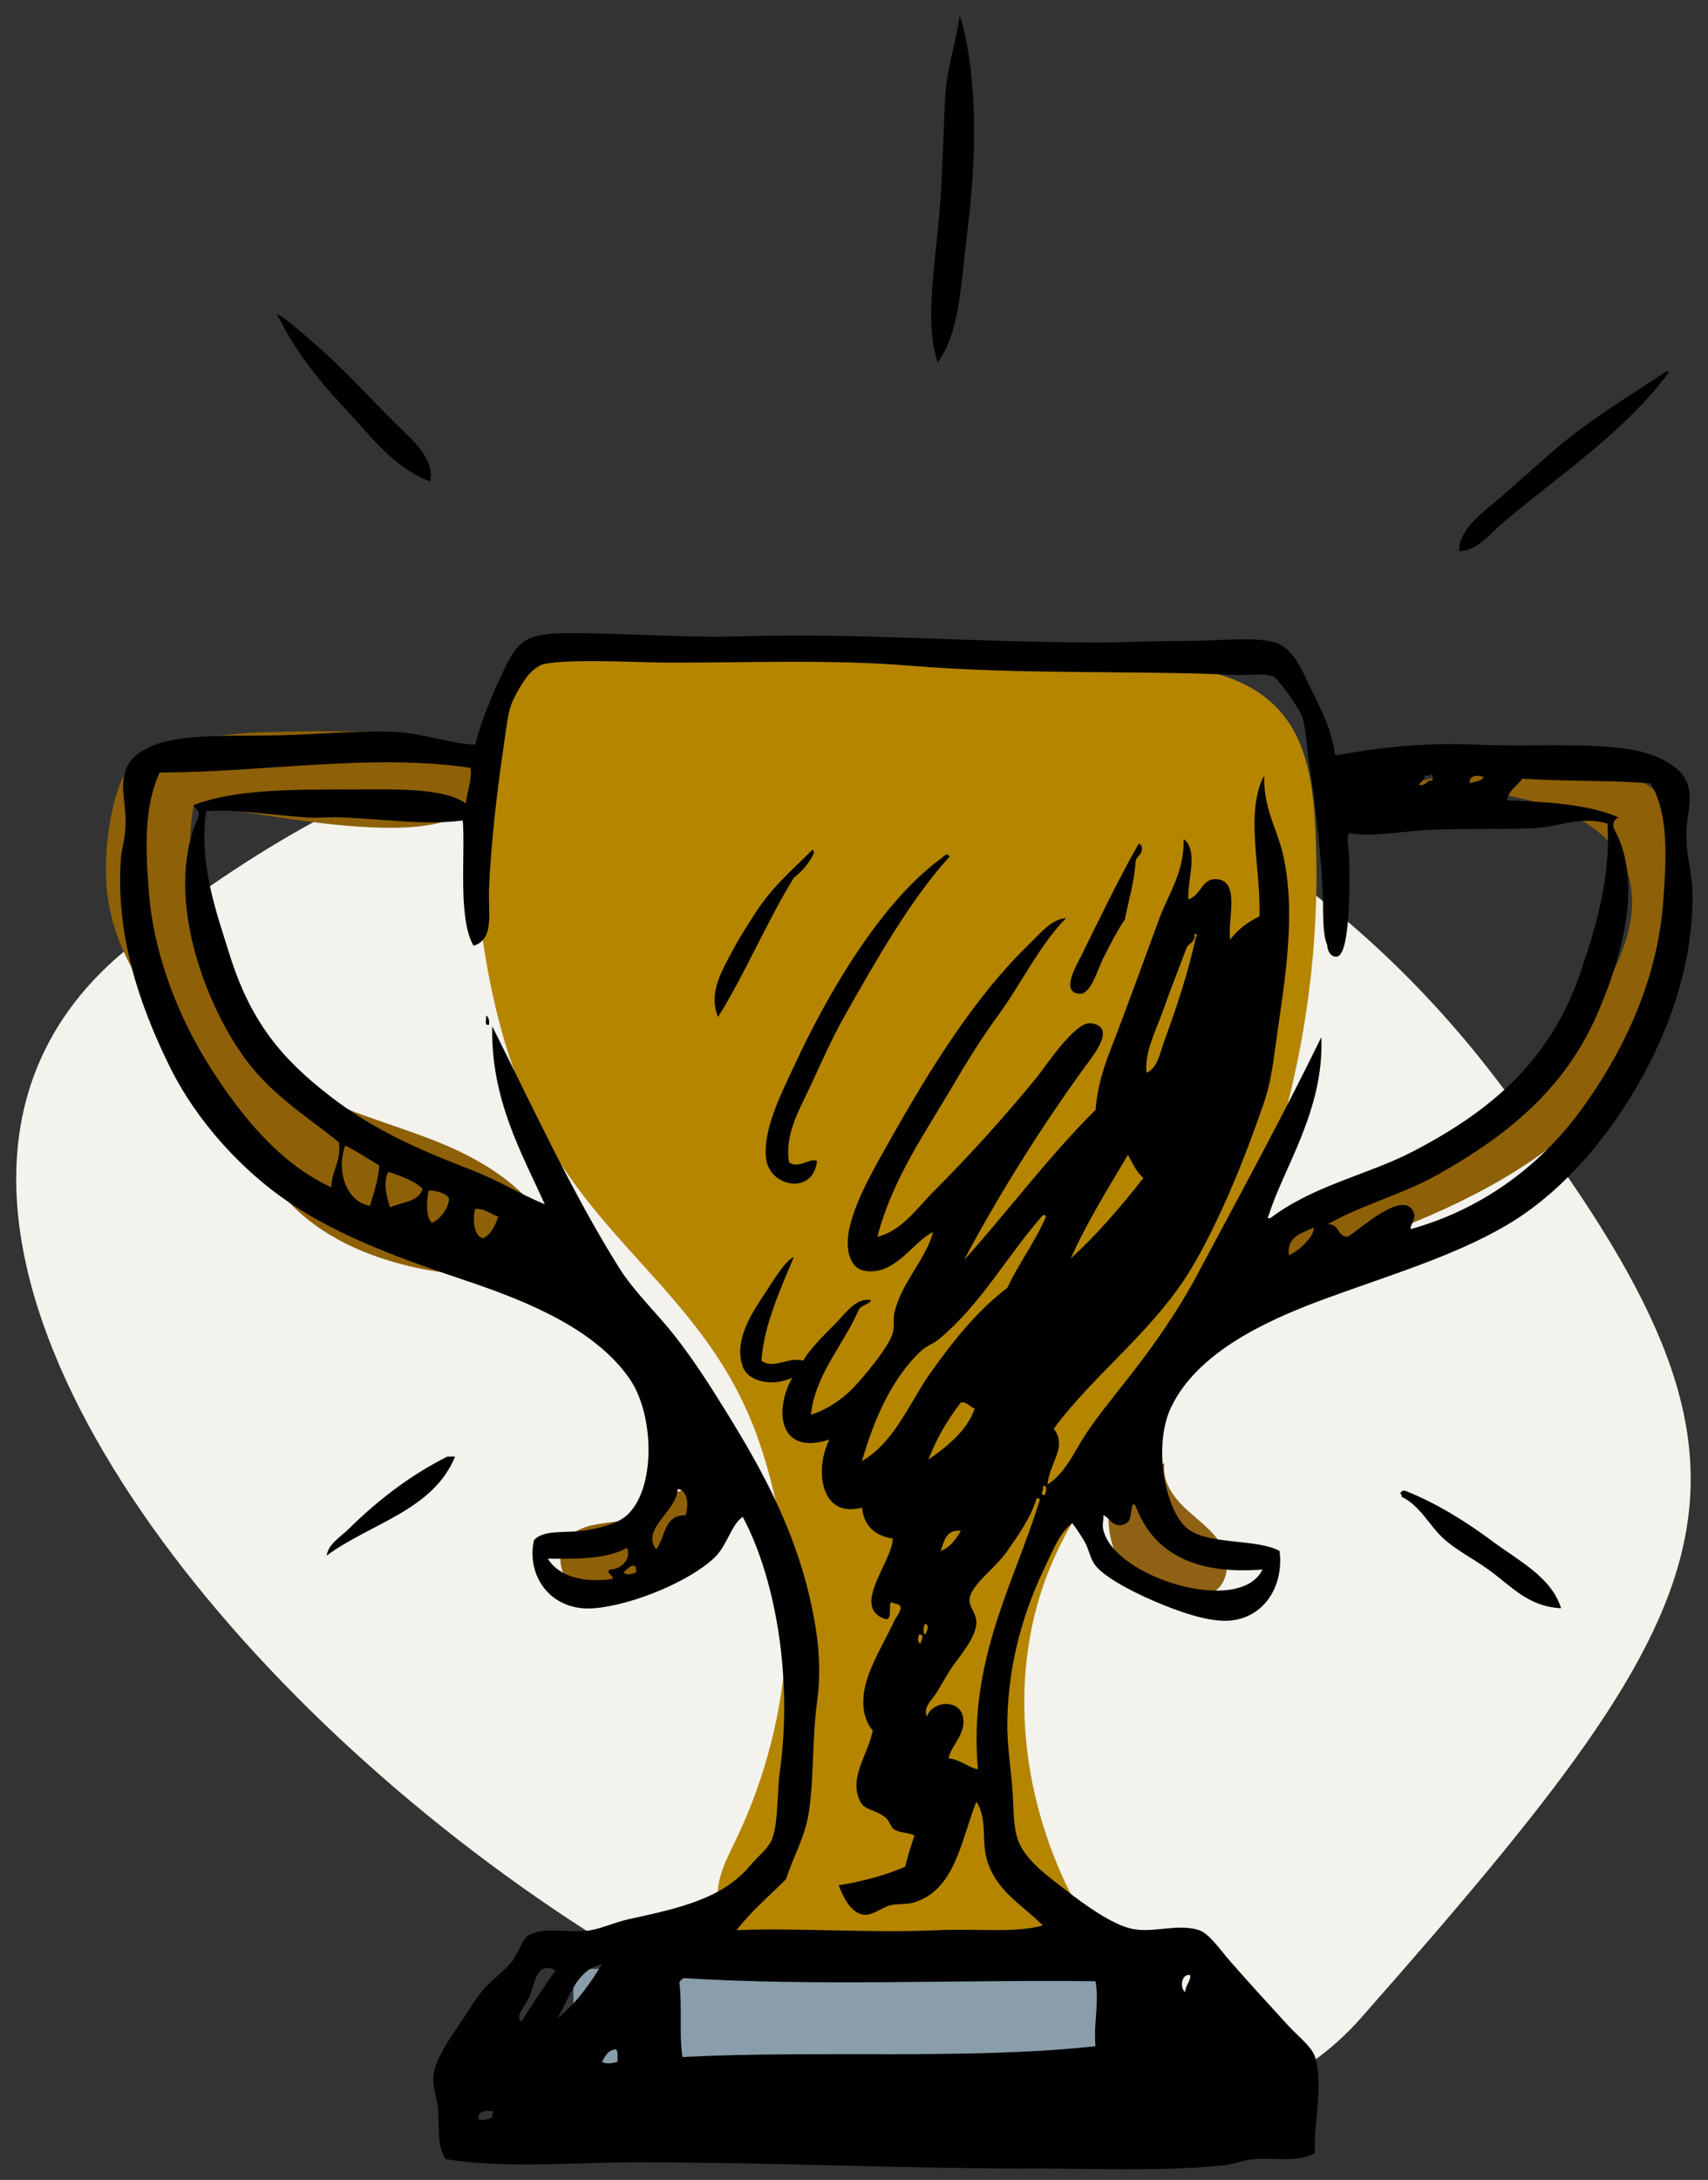 <?xml version="1.0" encoding="utf-8"?>
<!-- Generator: Adobe Illustrator 26.2.1, SVG Export Plug-In . SVG Version: 6.00 Build 0)  -->
<svg version="1.1" id="a" xmlns="http://www.w3.org/2000/svg" xmlns:xlink="http://www.w3.org/1999/xlink" x="0px" y="0px"
	 viewBox="0 0 99.725 127.204" style="enable-background:new 0 0 99.725 127.204;" xml:space="preserve">
<rect x="0" y="0" width="99.725" height="127.204" fill="#333333" stroke="none"/>
<style type="text/css">
	.st0{fill:#F3F2EC;}
	.st1{fill-rule:evenodd;clip-rule:evenodd;fill:#B58500;}
	.st2{fill-rule:evenodd;clip-rule:evenodd;fill:#8E6008;}
	.st3{fill-rule:evenodd;clip-rule:evenodd;fill:#8E6114;}
	.st4{fill:#899EAA;}
	.st5{fill-rule:evenodd;clip-rule:evenodd;}
</style>
<path id="b" class="st0" d="M7.37,55.415c29.259-24.029,61.969-15.864,79.815,7.322c17.847,23.186,14.745,29.531-7.72,55.015
	C57.001,143.235-21.887,79.446,7.37,55.415z"/>
<path class="st1" d="M30.772,64.236c3.515,8.264,10.47,11.212,13.474,19.675c2.689,7.578,2.215,16.225-1.287,23.464
	c-0.553,1.142-1.195,2.344-1.038,3.604c0.345,2.769,3.92,3.577,6.707,3.706l12.209,0.562c0.495,0.023,1.012,0.042,1.463-0.164
	c1.614-0.737,0.921-3.141,0.133-4.731c-2.89-5.833-3.599-12.896-1.11-18.911c1.533-3.705,4.155-6.833,6.384-10.166
	c6.472-9.677,9.709-21.478,9.083-33.103c-0.125-2.319-0.46-4.78-1.955-6.557c-2.2-2.616-6.064-2.874-9.482-2.931
	c-6.079-0.1-12.157-0.201-18.236-0.301c-4.108-0.068-10.483-1.428-14.4-0.102c-7.7,2.608-4.803,20.244-1.947,25.956L30.772,64.236z"
	/>
<path class="st2" d="M15.164,42.728c-0.957,0.02-5.813,0.509-6.662,0.952c-1.722,0.898-2.497,5.179-2.284,7.994
	c0.392,5.178,4.113,7.776,6.041,12.598c0.852,2.13,3.074,4.238,4.646,5.909c3.685,3.92,10.479,4.608,13.822,4.127
	c0.766-0.11,1.778-0.207,1.881-0.974c0.031-0.232-0.038-0.464-0.118-0.684c-1.06-2.926-3.933-4.796-6.815-5.968
	c-2.883-1.172-5.986-1.88-8.619-3.537c-4.571-2.877-6.689-10.854-5.749-16.173c3.679,0.281,18.708,4.021,16.291-2.427
	C26.774,42.347,19.106,42.646,15.164,42.728z"/>
<path class="st2" d="M97.164,56.202C95.739,67.814,81.591,71.849,74.27,74.236c-3.912,1.275,1.04-3.731,3.894-4.48
	c11.53-3.024,30.263-24.172,3.236-23.792C98.53,41.396,100.12,48.096,97.164,56.202z"/>
<path class="st2" d="M36.19,88.756c-1.066,0.173-2.286,0.176-3.018,0.97c-0.987,1.073-0.252,3.013,1.101,3.558
	c1.353,0.544,2.932-0.001,4.071-0.913c0.936-0.75,3.318-3.633,2.481-5.021C39.993,85.97,37.627,88.523,36.19,88.756z"/>
<path class="st3" d="M67.993,85.388c-0.174,1.031,0.528,2.003,1.299,2.709c0.771,0.707,1.678,1.328,2.133,2.269
	s0.185,2.343-0.823,2.621c-0.459,0.127-0.944-0.008-1.419-0.034c-0.77-0.042-1.584,0.196-2.289-0.114
	c-0.323-0.142-0.588-0.388-0.822-0.651c-1.267-1.432-1.693-3.558-1.077-5.368"/>
<rect x="33.483" y="114.89" class="st4" width="32.199" height="8.05"/>
<g>
	<path class="st5" d="M56.013,1.003c0.076-0.018,0.085,0.034,0.09,0.09c1.005,3.52,0.912,8.189,0.361,12.554
		c-0.354,2.791-0.408,5.75-1.716,7.496c-0.755-2.193-0.198-5.37,0.09-8.579c0.212-2.369,0.223-4.836,0.361-7.044
		C55.301,3.881,55.86,2.366,56.013,1.003L56.013,1.003z"/>
	<path class="st5" d="M25.126,28.097c-2.161-0.795-3.515-2.699-4.968-4.245c-1.487-1.584-2.878-3.289-3.882-5.328
		c-0.089-0.002-0.071-0.109-0.093-0.181c0.425,0.149,1.372,1.022,2.078,1.625c1.741,1.481,3.115,3.025,4.787,4.697
		C23.974,25.589,25.372,26.664,25.126,28.097z"/>
	<path class="st5" d="M97.468,21.684c-2.564,3.495-6.379,5.999-9.755,8.851c-0.765,0.644-1.432,1.608-2.528,1.625
		c0.035-1.377,1.416-2.255,2.348-3.07c0.998-0.874,2.005-1.759,2.979-2.619c2.058-1.818,4.342-3.196,6.504-4.607
		c0.097-0.064,0.158-0.134,0.272-0.181h0.181L97.468,21.684z"/>
	<path class="st5" d="M66.489,49.23c0.08,0.04,0.161,0.08,0.181,0.181c0.059,0.45-0.271,0.512-0.361,0.814
		c-0.081,1.273-0.414,2.293-0.632,3.432c-0.465,0.674-0.79,1.344-1.265,2.258c-0.272,0.525-0.706,2.103-1.354,2.077
		c-1.125-0.049-0.291-1.494,0-2.077C64.192,53.642,65.367,51.164,66.489,49.23L66.489,49.23z"/>
	<path class="st5" d="M47.431,49.591c0.089,0.003,0.072,0.111,0.093,0.181c-0.275,0.6-0.68,1.066-1.174,1.445
		c-1.595,2.591-2.816,5.553-4.426,8.128c-0.588-1.419,0.242-2.727,0.903-3.973c0.379-0.718,0.863-1.45,1.265-2.078
		C45.102,51.717,46.305,50.724,47.431,49.591L47.431,49.591z"/>
	<path class="st5" d="M46.077,67.836c0.586,0.387,1.225-0.296,1.626-0.091c-0.211,2.018-2.797,1.549-2.98-0.181
		c-0.177-1.689,0.934-3.83,1.627-5.328c2.078-4.494,5.221-9.73,8.67-12.193c0.023-0.098,0.179-0.062,0.181-0.181
		c0.146-0.026,0.156,0.086,0.271,0.091c-2.283,2.491-4.336,6.109-6.142,9.302c-0.718,1.269-1.353,2.687-1.986,4.063
		C46.7,64.718,45.787,66.19,46.077,67.836L46.077,67.836z"/>
	<path class="st5" d="M28.376,59.255c0.157,0.082,0.2,0.281,0.181,0.54C28.231,59.881,28.431,59.44,28.376,59.255z"/>
	<path class="st5" d="M26.571,84.995c-1.281,3.143-4.956,3.896-7.497,5.779c0.108-0.703,0.81-1.086,1.264-1.535
		c1.631-1.612,3.538-3.12,5.782-4.244L26.571,84.995L26.571,84.995z"/>
	<path class="st5" d="M91.144,93.845c-1.949-0.093-2.927-1.323-4.243-2.258c-0.914-0.648-1.929-1.171-2.62-1.807
		c-0.842-0.771-1.351-1.91-2.44-2.437c0.016-0.105-0.019-0.161-0.09-0.181c0.041-0.111,0.118-0.186,0.272-0.181
		c1.838,0.725,3.584,1.814,5.149,2.981c1.499,1.116,3.412,2.067,3.973,3.882L91.144,93.845z"/>
	<path class="st5" d="M77.959,44.082c2.35-0.428,5.163-0.777,8.218-0.631c3.014,0.143,6.213-0.132,8.941,0.27
		c1.421,0.21,3.087,0.926,3.431,2.078c0.291,0.968-0.089,1.887-0.089,2.8c0,1.684,0.361,2.168,0.361,3.703
		c0,4.381-1.596,8.376-3.523,11.56c-1.877,3.101-4.4,5.926-7.405,7.675c-3.125,1.82-6.973,2.936-10.749,4.335
		c-3.42,1.269-7.262,3.117-8.76,6.231c-1.107,2.308-0.325,6.162,0.996,7.136c1.245,0.919,4.026,0.544,5.328,1.265
		c0.266,2.013-0.876,3.889-2.891,4.063c-1.234,0.107-3.036-0.531-4.515-1.174c-1.45-0.631-3.006-1.48-3.432-2.167
		c-0.246-0.395-0.296-0.836-0.542-1.263c-0.262-0.455-0.488-0.767-0.723-1.085c-0.766,0.611-1.113,1.573-1.535,2.437
		c-1.158,2.386-2.21,5.46-2.257,9.214c-0.014,1.1,0.149,2.304,0.271,3.521c0.117,1.177,0.031,2.438,0.36,3.342
		c0.445,1.219,1.92,2.225,2.891,2.979c0.963,0.749,2.536,1.893,3.704,2.169c1.262,0.298,2.706-0.326,3.972,0.09
		c0.595,0.194,1.293,1.221,1.806,1.806c1.19,1.349,2.07,2.315,3.342,3.702c0.65,0.711,1.431,1.286,1.626,1.897
		c0.508,1.593-0.133,4.191,0,5.6c-0.97,0.579-2.436,0.245-3.613,0.361c-0.575,0.056-1.169,0.307-1.717,0.36
		c-3.635,0.36-7.574,0.181-11.467,0.181c-7.395,0-15.097-0.362-22.759-0.362c-3.794,0-7.583,0.39-11.199-0.18
		c-0.519-0.727-0.371-1.831-0.452-2.89c-0.053-0.667-0.334-1.339-0.27-1.988c0.071-0.741,0.662-1.755,1.265-2.618
		c0.533-0.767,1.052-1.653,1.533-2.258c0.559-0.7,1.36-1.224,1.807-1.806c0.312-0.404,0.62-1.354,0.994-1.535
		c1.015-0.494,2.391-0.058,3.613-0.271c0.631-0.111,1.401-0.465,2.168-0.633c2.972-0.651,5.494-1.189,7.133-3.16
		c0.436-0.524,1.046-0.964,1.265-1.536c0.361-0.937,0.28-2.735,0.452-3.973c0.747-5.394-0.245-11.197-2.168-14.81
		c-0.639,0.388-0.919,1.664-1.626,2.349c-1.431,1.385-4.764,2.786-7.044,2.979c-2.529,0.214-3.989-1.878-3.523-3.974
		c0.57-0.623,1.795-0.409,2.8-0.542c0.96-0.125,2.073-0.408,2.62-0.902c1.723-1.56,1.598-5.875,0.18-7.948
		c-1.957-2.862-5.85-4.495-9.392-5.689c-3.772-1.272-7.435-2.555-10.479-4.608c-2.715-1.831-5.417-4.703-7.044-8.037
		c-1.746-3.582-3.13-7.632-2.798-12.101c0.04-0.56,0.273-1.13,0.271-2.078c-0.006-1.412-0.462-2.515,0.269-3.522
		c1.303-1.787,5.274-1.454,8.671-1.534c2.468-0.061,5.085-0.322,7.044-0.182c1.498,0.107,2.993,0.669,4.426,0.723
		c0.356-1.396,0.958-2.826,1.624-4.245c0.829-1.763,1.27-2.249,3.794-2.258c3.333-0.014,6.746,0.293,10.296,0.181
		c6.504-0.204,13.569,0.362,20.591,0.362c1.607,0,3.419-0.091,5.237-0.091c1.855,0,3.963-0.273,5.149,0.091
		c0.842,0.259,1.339,1.06,1.806,2.077C76.91,41.017,77.715,42.291,77.959,44.082L77.959,44.082z M74.075,70.906
		c-0.034,0.109-0.13,0.188,0.09,0.18c2.564-1.937,5.693-2.527,8.309-3.883c4.599-2.387,8.089-5.329,9.843-10.567
		c0.856-2.551,1.736-5.383,1.536-8.579c-1.561-0.464-2.829,0.204-4.334,0.271c-2.044,0.089-3.875-0.002-5.871,0.09
		c-1.962,0.088-3.688,0.465-4.878,0.181c-0.176,0.401-0.014,0.855,0,1.355c0.044,1.333,0.094,5.797-0.723,5.87
		c-0.51,0.046-0.587-0.735-0.54-0.632c-0.325-0.726-0.232-2.12-0.271-2.981c-0.122-2.692-0.45-5.39-0.812-7.767
		c-0.128-0.837-0.157-1.823-0.362-2.528c-0.152-0.523-1.408-2.303-1.716-2.439c-0.52-0.228-1.235-0.051-2.078-0.09
		c-6.236-0.283-12.571-0.003-19.146-0.542c-4.78-0.391-9.774-0.156-14.361-0.181c-1.542-0.009-6.28-0.277-7.314,0.181
		c-0.556,0.247-1.396,1.677-1.626,2.348c-0.198,0.586-0.317,1.712-0.452,2.619c-0.36,2.449-0.703,5.464-0.813,7.949
		c-0.069,1.579,0.337,3.009-0.903,3.432c-0.934-1.597-0.475-5.297-0.632-7.317c-2.092,0.289-4.49-0.068-7.042-0.181
		c-0.742-0.032-1.48,0.054-2.17,0c-2.123-0.161-4.202-0.495-5.778-0.361c-0.421,3.101,0.589,5.853,1.355,8.31
		c1.236,3.968,3.034,6.112,5.87,8.308c2.535,1.963,5.118,3.106,8.31,4.335c1.486,0.573,2.791,1.386,4.244,1.986
		c-1.381-3.043-3.162-6.169-3.07-10.386c2.417,4.821,4.678,9.734,7.405,14.089c0.87,1.388,2.186,2.617,3.25,3.974
		c1.001,1.273,1.928,2.691,2.89,4.244c2.278,3.676,4.492,7.598,5.329,12.735c0.273,1.672,0.269,3.144,0.089,4.426
		c-0.281,2.021-0.182,4.259-0.452,6.231c-0.219,1.623-0.946,2.743-1.353,4.064c-0.976,0.982-2.041,1.873-2.89,2.981
		c3.358-0.152,7.787,0.184,11.831,0c2.228-0.102,4.413,0.181,6.052-0.272c-1.209-1.225-2.931-2.104-3.342-4.154
		c-0.192-0.945,0.054-2.198-0.542-3.071c-0.919,2.335-1.24,5.115-3.613,5.871c-0.482,0.154-0.99,0.062-1.445,0.181
		c-0.46,0.121-1.008,0.61-1.536,0.542c-0.774-0.101-1.228-1.153-1.444-1.716c1.424-0.231,2.729-0.581,3.883-1.085
		c0.149-0.632,0.335-1.229,0.542-1.806c-0.31-0.209-0.818-0.141-1.175-0.361c-0.227-0.141-0.266-0.514-0.541-0.722
		c-0.625-0.473-1.185-0.396-1.445-0.904c-0.715-1.394,0.46-2.738,0.723-4.153c-0.606-0.708-0.689-1.796-0.36-2.892
		c0.361-1.209,1.137-2.446,1.624-3.522c0.109-0.238,0.758-0.955,0-0.992c-0.524-0.401,0.016,1.035-0.541,0.902
		c-2.019-0.706,0.406-3.303,0.451-4.697c-1.041-0.163-1.683-0.721-1.804-1.807c-2.455,0.65-2.767-2.266-1.899-3.973
		c-2.961,0.978-3.245-1.719-2.166-3.612c-1.107,0.54-2.558,0.27-2.89-0.631c-0.572-1.55,0.6-3.243,1.265-4.245
		c0.583-0.878,1.135-1.856,1.716-2.167c-0.759,1.838-1.735,3.914-1.897,6.05c0.702,0.541,1.557-0.235,2.439,0
		c0.439-0.717,1.136-1.412,1.805-2.077c0.62-0.613,1.288-1.647,2.167-1.445c-0.148,0.273-0.569,0.272-0.72,0.543
		c-0.875,2.047-2.551,3.771-2.8,6.14c0.82-0.252,1.743-0.82,2.437-1.535c0.639-0.657,2.131-2.437,2.348-3.25
		c0.103-0.378,0.006-0.815,0.09-1.174c0.429-1.794,1.802-3.045,2.259-4.697c-1.134,0.49-2.179,2.551-3.974,2.258
		c-0.962-0.157-1.169-1.36-0.903-2.528c0.382-1.679,1.499-3.571,2.439-5.239c2.315-4.096,4.894-8.246,8.037-11.289
		c0.647-0.625,1.273-1.441,2.168-1.535c-1.606,1.661-2.581,3.785-3.974,5.69c-0.966,1.321-1.805,2.676-2.619,4.063
		c-1.622,2.767-3.563,5.498-4.425,8.851c1.434-0.349,2.331-1.697,3.342-2.708c2.104-2.106,4.056-4.271,5.96-6.593
		c0.471-0.574,2.231-3.281,3.162-3.162c1.544,0.195,0.112,1.914-0.271,2.438c-2.634,3.616-5.17,7.672-7.134,11.38
		c2.436-2.683,4.952-6.065,7.676-8.76c0.163-1.862,0.71-3.055,1.264-4.517c0.864-2.277,1.596-4.303,2.44-6.591
		c0.575-1.564,1.478-2.742,1.444-4.697c0.877,0.682,0.215,2.328,0.272,3.522c0.773-0.258,0.789-1.288,1.714-1.174
		c1.307,0.162,0.577,2.314,0.723,3.523c0.45-0.575,1.01-1.037,1.716-1.353c0.097-2.734-0.866-6.084,0.271-8.219
		c-0.033,1.946,0.755,3.12,1.084,4.515c0.826,3.496,0.097,7.579-0.361,10.838c-0.188,1.34-0.315,2.509-0.723,3.703
		c-1.11,3.244-2.489,6.648-4.065,9.392c-2.197,3.834-5.794,6.369-8.217,9.664c0.829,1.063-0.285,2.038-0.36,3.251
		c1.085-0.7,1.572-1.96,2.257-2.98c0.686-1.023,1.488-2.008,2.258-2.982c1.587-2.008,3.014-4.017,4.245-6.321
		c2.42-4.538,4.918-9.095,7.223-13.819c0.169,4.264-2.207,7.617-3.069,10.388L74.075,70.906z M9.321,45.076
		c-0.914,1.984-0.83,4.38-0.631,6.954c0.288,3.767,1.789,7.433,3.611,10.296c1.893,2.974,4.194,5.668,7.044,6.954
		c0.024-1,0.576-1.472,0.452-2.62c-1.604-1.298-3.555-2.523-5.057-4.335c-2.556-3.078-5.301-9.942-3.162-14.631
		c0.134-0.465-0.214-0.447-0.271-0.722c2.364-0.879,5.443-0.904,8.85-0.904c2.853,0,5.667-0.137,7.044,0.815
		c0.076-0.71,0.381-1.46,0.271-2.078c-5.781-0.86-12.092,0.273-18.153,0.271L9.321,45.076z M83.197,45.257
		c-0.035,0.263-0.236,0.365-0.361,0.541c0.452,0.09,0.443-0.281,0.813-0.271c-0.014-0.135,0.031-0.333-0.091-0.361
		C83.542,45.3,83.342,45.249,83.197,45.257L83.197,45.257z M85.817,45.708c0.278-0.114,0.686-0.099,0.813-0.361
		C86.315,45.206,85.753,45.214,85.817,45.708z M88.886,45.437c-0.297,0.424-0.789,0.655-0.901,1.265
		c2.408,0.092,4.764,0.232,6.502,0.992c-0.179,0.122-0.351,0.251-0.271,0.633c1.858,3.285,0.296,7.992-0.994,10.928
		c-1.934,4.406-5.353,7.085-9.302,9.302c-2.066,1.16-4.391,1.734-6.412,2.89c0.705-0.073,0.549,0.715,1.174,0.722
		c0.661-0.363,3.368-2.924,3.884-1.354c0.115,0.356-0.305,0.771-0.182,0.903c3.98-1.109,7.44-3.538,9.934-6.954
		c2.4-3.285,4.436-7.453,4.788-12.103c0.206-2.711,0.316-5.157-0.723-6.953c-2.403-0.186-5.071-0.107-7.498-0.271H88.886z
		 M69.289,55.282c-0.418,1.146-0.923,2.38-1.356,3.613c-0.429,1.233-1.124,2.499-0.991,3.702c0.638-0.265,0.787-1.142,0.991-1.715
		c0.718-1.986,1.439-4.063,1.897-6.232c0.141-0.022,0.014-0.149-0.09-0.181C69.826,54.975,69.445,55.016,69.289,55.282
		L69.289,55.282z M21.604,70.363c0.204-0.759,0.485-1.44,0.541-2.348c-0.649-0.403-1.293-0.813-1.986-1.175
		C19.597,68.361,20.254,70.157,21.604,70.363z M62.516,73.433c1.387-1.233,2.967-3.054,4.245-4.696
		c-0.415-0.34-0.635-0.871-0.903-1.353c-1.162,1.967-2.372,3.89-3.342,6.05L62.516,73.433z M22.688,68.375
		c-0.36,0.515-0.105,1.562,0.09,2.078c0.68-0.314,1.677-0.31,1.896-1.083C24.177,68.874,23.416,68.642,22.688,68.375L22.688,68.375z
		 M25.217,71.356c0.542-0.224,1.022-0.948,0.994-1.445c-0.223-0.318-0.675-0.409-1.174-0.45
		C24.896,69.992,24.854,71.045,25.217,71.356L25.217,71.356z M28.196,72.259c0.497-0.225,0.703-0.743,0.903-1.264
		c-0.457-0.144-0.734-0.472-1.353-0.453C27.581,71.089,27.647,72.129,28.196,72.259L28.196,72.259z M54.839,78.129
		c-0.349,0.291-0.762,0.42-1.084,0.722c-1.719,1.621-2.73,4.013-3.431,6.413c1.96-1.154,2.777-3.443,4.063-5.238
		c1.305-1.823,2.671-3.54,4.426-4.877c0.68-1.456,1.617-2.656,2.257-4.153c-0.02-0.071-0.077-0.106-0.179-0.09
		c-2.132,2.427-3.592,5.175-6.052,7.225V78.129z M75.249,73.253c0.645-0.267,1.555-1.204,1.445-1.626
		C76.03,71.986,75.126,72.106,75.249,73.253z M56.103,81.832c-0.754,0.991-1.417,2.074-1.897,3.341
		c0.907-0.633,2.239-1.613,2.708-2.981C56.606,82.111,56.522,81.802,56.103,81.832z M60.978,87.251
		c0.075-0.066,0.243-0.626-0.088-0.542C60.968,87.029,60.657,87.174,60.978,87.251z M38.31,90.413
		c0.547-0.691,0.439-2.031,1.716-1.988c0.202-0.567,0.133-1.471-0.452-1.535C39.471,88.25,37.411,89.211,38.31,90.413L38.31,90.413z
		 M58.813,90.503c-0.595,0.859-1.483,1.479-1.987,2.257c-0.577,0.888,0.173,1.151,0.181,1.897c0.007,0.937-1.095,2.1-1.535,2.799
		c-0.287,0.455-0.548,0.931-0.813,1.355c-0.245,0.389-0.778,0.809-0.542,1.354c0.337-0.912,1.808-1.01,2.078-0.09
		c0.304,1.046-0.634,1.696-0.813,2.528c0.682,0.054,1.289,0.619,1.716,0.632c-0.572-6.376,2.114-10.83,3.614-15.715
		c-0.022-0.069-0.077-0.105-0.183-0.09c-0.393,1.219-1.037,2.089-1.715,3.071L58.813,90.503z M65.586,88.967
		c-0.641,0.194-0.815-0.46-1.175-0.542c0.059,0.223-0.074,0.459,0,0.813c0.588,2.794,7.981,5.084,9.303,2.348
		c-4.019,0.317-6.397-1.008-7.405-3.703c-0.02-0.071-0.077-0.106-0.181-0.09C65.969,88.393,66.092,88.813,65.586,88.967z
		 M54.929,90.503c0.565-0.217,0.883-0.682,1.174-1.175C55.236,89.243,55.125,89.916,54.929,90.503z M31.989,90.954
		c0.634,1.046,2.118,1.435,3.794,1.175c0-0.265-0.418-0.307-0.181-0.543c0.761,0.01,1.295-0.753,0.994-1.264
		C35.492,90.965,33.757,90.975,31.989,90.954L31.989,90.954z M36.414,91.768c0.178,0.18,0.517,0.056,0.724,0
		C37.212,90.966,36.58,91.542,36.414,91.768z M54.026,95.381c0.094-0.233,0.271-0.495,0-0.634
		C53.94,94.824,53.833,95.324,54.026,95.381z M53.755,95.922c-0.011-0.15,0.292-0.575-0.09-0.541
		C53.596,95.611,53.532,95.795,53.755,95.922z M32.531,117.777c1.086-0.839,1.887-1.966,2.619-3.161
		C33.58,114.972,33.28,116.599,32.531,117.777z M30.905,116.513c-0.253,0.582-0.884,1.178-0.452,1.445
		c0.629-1.027,1.301-2.01,1.987-2.981C31.32,114.407,31.273,115.667,30.905,116.513L30.905,116.513z M69.199,116.242
		c0.002-0.396,0.4-0.751,0.272-0.994C68.966,115.174,68.876,116.03,69.199,116.242z M39.665,115.699
		c0.177,1.33-0.021,3.033,0.181,4.336c7.838-0.412,16.675,0.178,24.114-0.632c-0.122-1.343,0.236-2.634,0-3.793
		c-7.887-0.094-16.436,0.302-24.024-0.182C39.807,115.478,39.716,115.569,39.665,115.699L39.665,115.699z M35.15,120.306
		c0.203,0.174,0.679,0.079,0.904,0c-0.01-0.261,0.05-0.591-0.092-0.723C35.486,119.617,35.345,119.988,35.15,120.306z
		 M27.925,123.647c0.274,0.13,0.542,0.016,0.815-0.091c-0.006-0.157,0.019-0.282,0.089-0.361c-0.493-0.041-0.926-0.026-0.903,0.451
		L27.925,123.647z"/>
</g>
</svg>

